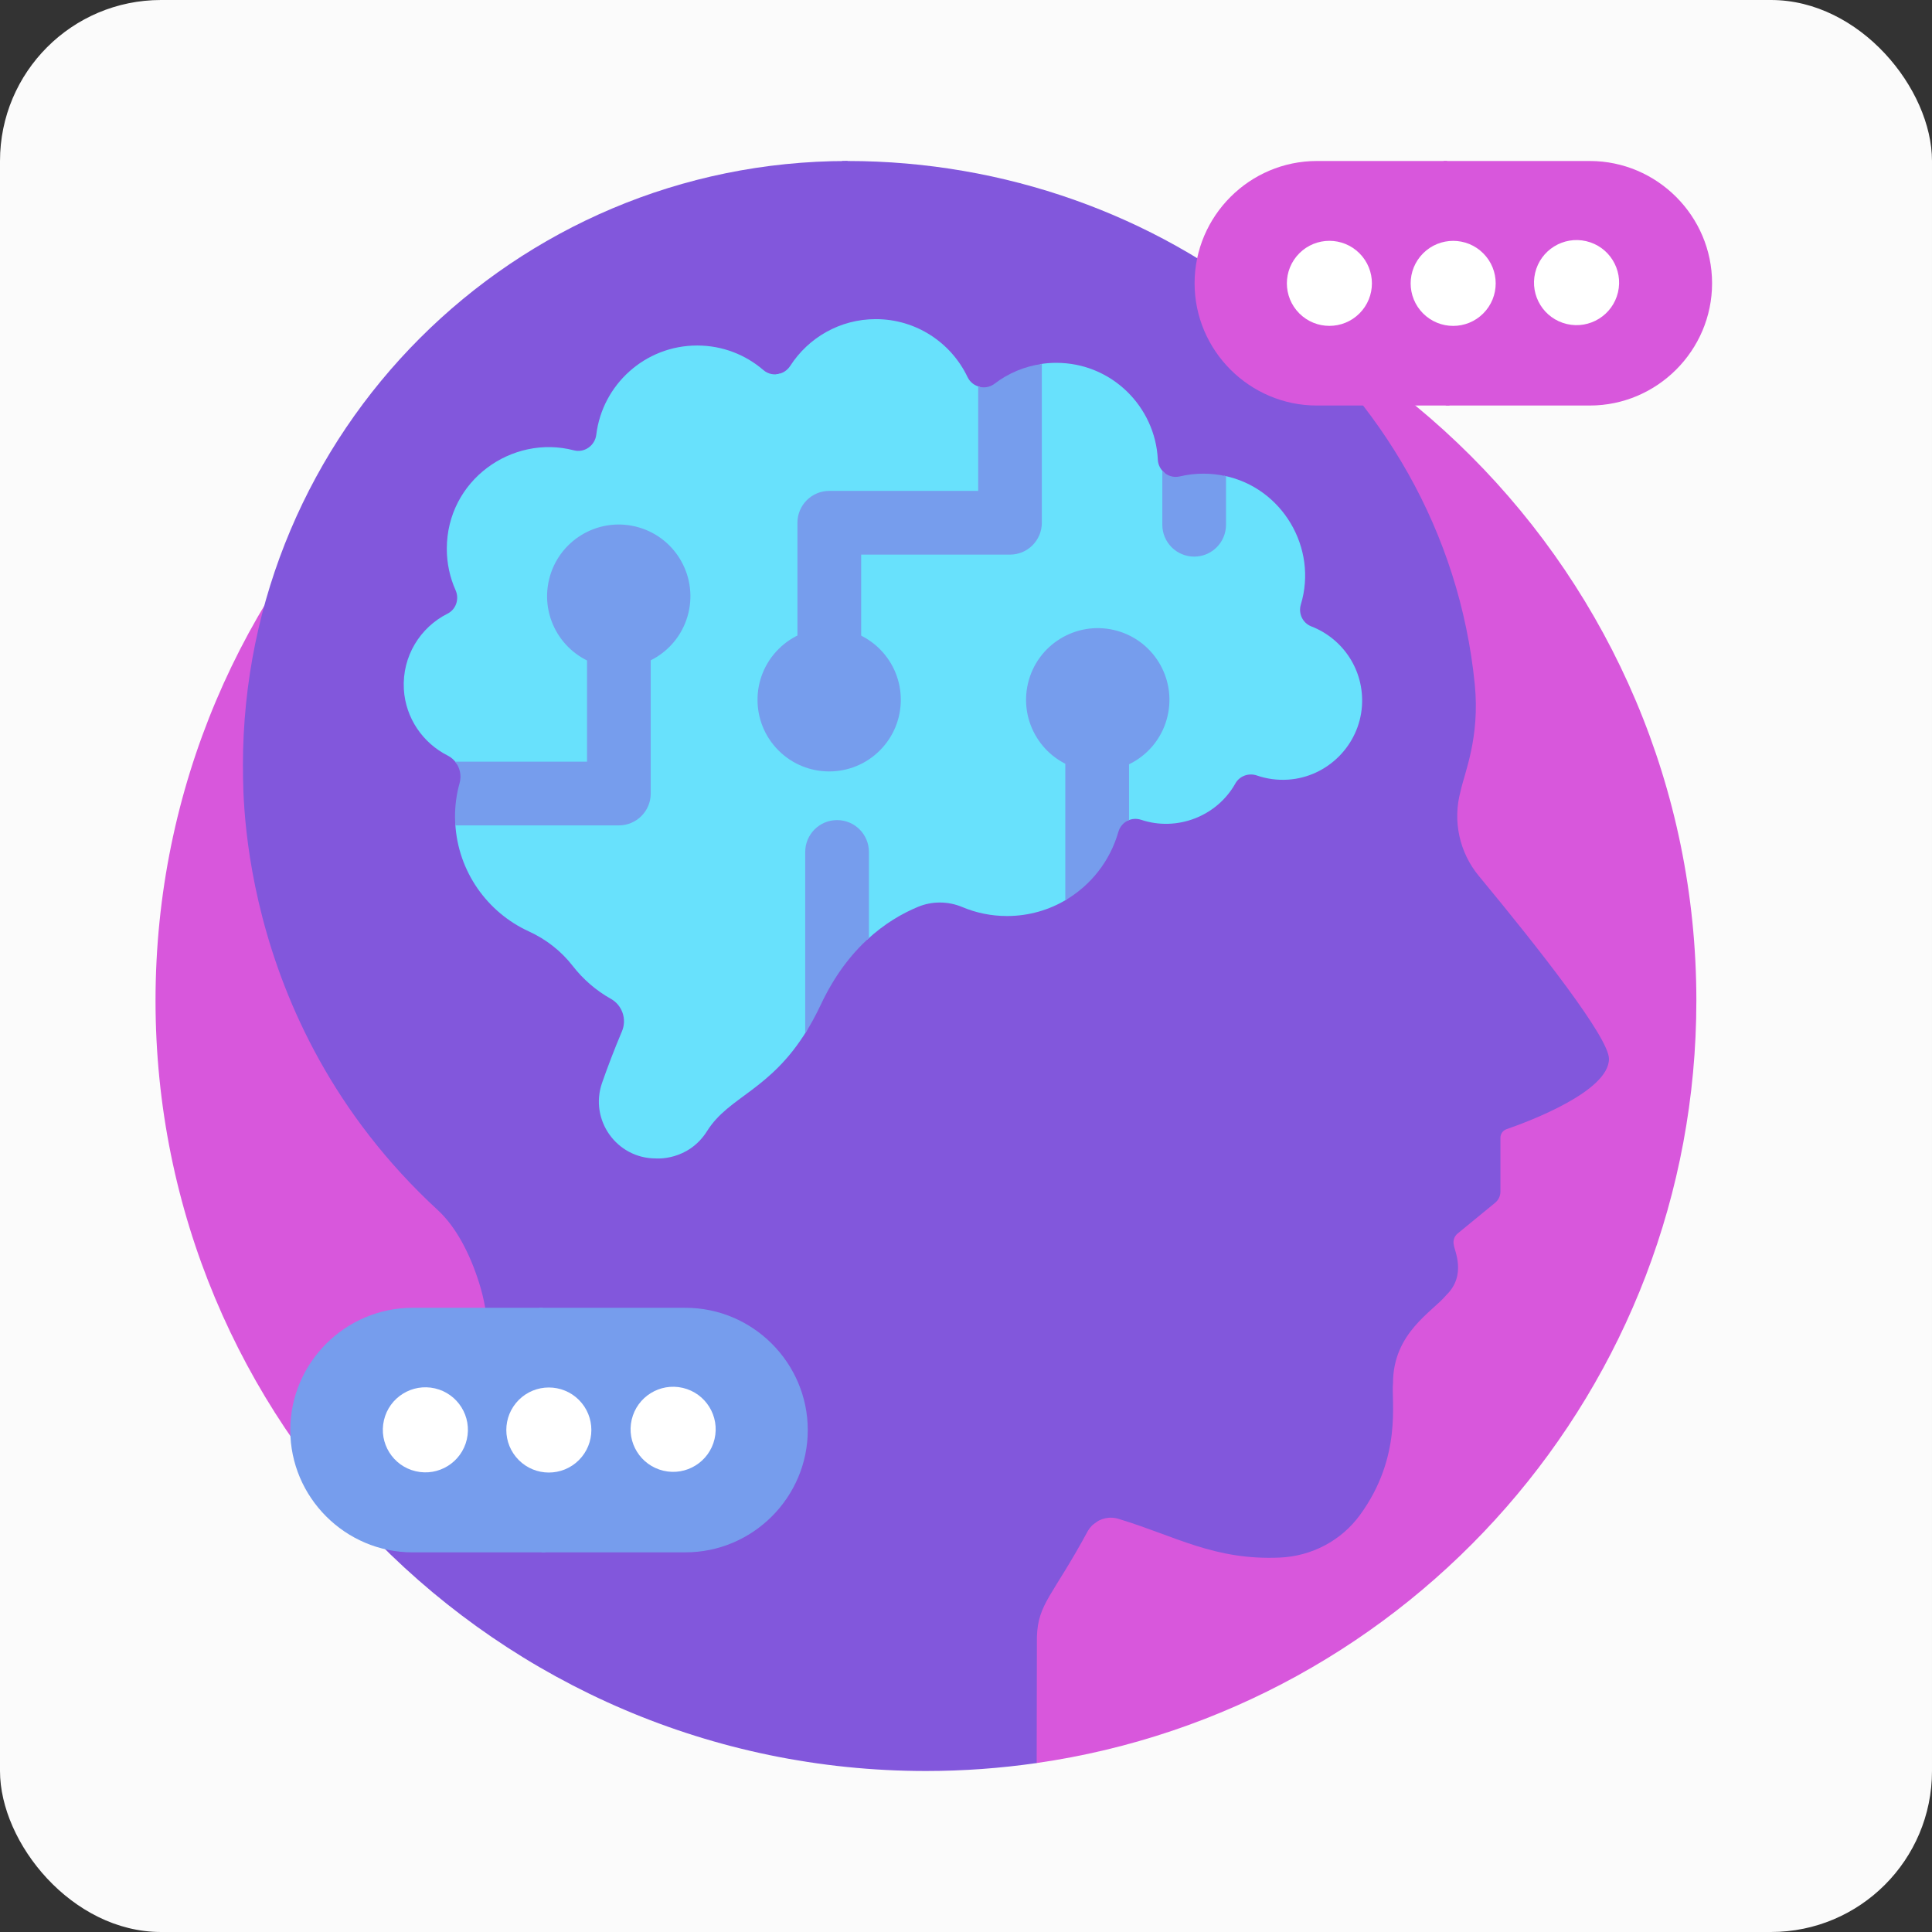 <svg width="60" height="60" viewBox="0 0 60 60" fill="none" xmlns="http://www.w3.org/2000/svg">
<rect x="0" y="0" width="60" height="60" fill="#333333" stroke="none"/>
<rect width="60" height="60" rx="5" fill="#FBFBFB"/>
<g clip-path="url(#clip0_100_284)">
<path d="M28.756 7.148C15.542 7.148 4.83 17.86 4.83 31.074C4.83 37.625 7.463 43.559 11.728 47.88L32.195 54.753C43.779 53.086 52.682 43.12 52.682 31.075C52.682 17.86 41.97 7.148 28.756 7.148Z" fill="#D857DC"/>
<path d="M34.071 47.253C33.956 47.323 33.858 47.42 33.789 47.536C32.69 49.572 32.236 49.794 32.202 50.833C32.202 50.861 32.199 52.952 32.195 54.753C31.072 54.915 29.924 55 28.756 55C22.093 55 16.066 52.275 11.728 47.88L13.568 45.817C15.019 44.191 15.534 41.92 14.88 39.842C14.59 38.921 14.158 38.1 13.6 37.585C7.11 31.605 7.579 23.931 7.544 23.776C7.544 13.406 15.95 5 26.32 5L32.081 23.248L34.071 47.253Z" fill="#8257DC"/>
<path d="M45.926 27.203C45.321 26.472 45.109 25.492 45.358 24.576C45.477 24.006 45.966 22.915 45.8 21.248C44.854 11.762 36.102 5 26.32 5C26.268 5 26.216 5.002 26.164 5.002C25.769 5.449 23.57 8.176 26.222 10.828C29.122 13.727 24.02 32.534 24.02 32.534C24.02 32.534 20.797 37.319 26.559 41.762C30.079 44.477 32.558 46.316 33.956 47.337C34.167 47.154 34.471 47.077 34.763 47.178C36.508 47.708 37.717 48.461 39.747 48.372C40.737 48.328 41.653 47.848 42.236 47.048C43.557 45.236 43.203 43.512 43.261 42.954C43.261 41.392 44.493 40.734 44.914 40.222C45.56 39.598 45.16 38.818 45.15 38.665C45.117 38.533 45.163 38.394 45.268 38.308L46.434 37.352C46.537 37.268 46.597 37.141 46.597 37.008V35.334C46.597 35.214 46.673 35.107 46.786 35.068C47.497 34.822 49.968 33.892 49.968 32.884C49.968 32.232 47.831 29.505 45.926 27.203Z" fill="#8257DC"/>
<path d="M24.224 11.602C24.052 11.654 23.86 11.623 23.711 11.496C23.159 11.019 22.439 10.73 21.652 10.73C20.028 10.73 18.707 11.951 18.518 13.5C18.477 13.838 18.15 14.071 17.821 13.985C15.905 13.486 13.876 14.911 13.876 17.044C13.876 17.501 13.973 17.935 14.148 18.328C14.27 18.6 14.165 18.924 13.898 19.058C13.053 19.482 12.486 20.378 12.542 21.4C12.592 22.299 13.134 23.078 13.904 23.465C14.019 23.523 14.112 23.608 14.179 23.71L15.051 24.478L14.139 25.578C14.223 27.068 15.134 28.335 16.423 28.925C16.955 29.168 17.426 29.533 17.784 29.995C18.107 30.412 18.511 30.762 18.973 31.021C19.326 31.219 19.473 31.654 19.316 32.027C19.072 32.604 18.868 33.143 18.699 33.626C18.297 34.774 19.147 35.976 20.364 35.976C20.358 35.977 21.368 36.069 21.962 35.122C22.642 34.041 23.913 33.875 25.062 31.998L27.98 20.403L24.224 11.602Z" fill="#68E1FC"/>
<path d="M30.432 12.015C30.271 11.979 30.125 11.873 30.047 11.709C29.54 10.646 28.455 9.911 27.198 9.911C26.083 9.911 25.104 10.489 24.542 11.362C24.443 11.516 24.283 11.607 24.116 11.623C23.753 12.387 23.091 14.344 25.052 15.621L31.311 16.436L30.432 12.015Z" fill="#68E1FC"/>
<path d="M31.778 17.072C31.653 17.134 31.514 17.169 31.366 17.169H26.689L25.657 19.676V22.622C25.657 22.622 23.566 24.198 25.204 25.966L26.93 29.182C27.466 28.685 28.019 28.366 28.51 28.163C28.95 27.981 29.445 27.985 29.884 28.169C30.311 28.349 30.781 28.448 31.273 28.448C31.957 28.448 32.596 28.257 33.139 27.926L34.859 21.174L31.778 17.072Z" fill="#68E1FC"/>
<path d="M40.724 19.453C40.454 19.349 40.315 19.05 40.399 18.773C40.931 17.02 39.821 15.144 38.021 14.776L36.829 15.631L36.153 14.674C36.04 14.577 35.965 14.436 35.957 14.273C35.88 12.634 34.525 11.268 32.802 11.268C32.632 11.268 32.464 11.282 32.301 11.308L31.691 17.109C31.54 17.909 31.561 19.351 33.44 19.961V23.811L35.008 25.492C35.135 25.426 35.289 25.41 35.441 25.46C36.546 25.829 37.79 25.358 38.366 24.33C38.498 24.096 38.781 23.996 39.035 24.084C39.337 24.188 39.666 24.235 40.008 24.212C41.228 24.13 42.215 23.142 42.297 21.922C42.371 20.801 41.696 19.828 40.724 19.453Z" fill="#68E1FC"/>
<path d="M26.744 19.961V17.224H31.366C31.913 17.224 32.355 16.781 32.355 16.235V11.302C31.808 11.38 31.305 11.596 30.886 11.917C30.733 12.034 30.543 12.056 30.378 12.001V15.245H25.755C25.208 15.245 24.765 15.688 24.765 16.235V19.961L25.996 20.747L26.744 19.961Z" fill="#769DED"/>
<path d="M20.209 20.403V24.644C20.209 25.19 19.766 25.633 19.22 25.633H14.142C14.136 25.549 14.132 25.465 14.131 25.379C14.129 25.012 14.179 24.655 14.274 24.317C14.339 24.081 14.282 23.836 14.136 23.655H18.231V20.403L19.104 19.676L20.209 20.403Z" fill="#769DED"/>
<path d="M35.063 23.614V25.468C34.907 25.529 34.781 25.661 34.73 25.84C34.473 26.74 33.875 27.496 33.084 27.958V23.614L34.071 22.654L35.063 23.614Z" fill="#769DED"/>
<path d="M26.985 29.131V26.458C26.985 25.912 26.543 25.469 25.996 25.469C25.45 25.469 25.007 25.912 25.007 26.458V32.088C25.172 31.828 25.334 31.534 25.492 31.198C25.921 30.286 26.446 29.619 26.985 29.131Z" fill="#769DED"/>
<path d="M36.642 14.795C36.432 14.845 36.228 14.769 36.097 14.621V16.297C36.097 16.843 36.54 17.286 37.087 17.286C37.633 17.286 38.075 16.843 38.075 16.297V14.788C37.852 14.738 37.617 14.71 37.373 14.71C37.122 14.71 36.877 14.74 36.642 14.795Z" fill="#769DED"/>
<path d="M27.324 23.306C28.193 22.437 28.193 21.028 27.324 20.159C26.455 19.29 25.046 19.29 24.177 20.159C23.308 21.028 23.308 22.437 24.177 23.306C25.046 24.175 26.455 24.175 27.324 23.306Z" fill="#769DED"/>
<path d="M36.259 22.241C36.539 21.044 35.796 19.846 34.599 19.566C33.402 19.286 32.204 20.029 31.924 21.226C31.644 22.423 32.387 23.621 33.584 23.901C34.781 24.181 35.979 23.438 36.259 22.241Z" fill="#769DED"/>
<path d="M21.379 19.038C21.667 17.844 20.933 16.641 19.738 16.352C18.544 16.063 17.341 16.798 17.053 17.992C16.764 19.187 17.498 20.389 18.693 20.678C19.887 20.967 21.09 20.233 21.379 19.038Z" fill="#769DED"/>
<path d="M45.009 12.594H40.896C38.807 12.594 37.099 10.886 37.099 8.797C37.099 6.709 38.807 5 40.896 5H44.936L47.262 8.797L45.009 12.594Z" fill="#D857DC"/>
<path d="M16.925 48.21H12.812C10.724 48.21 9.015 46.501 9.015 44.412C9.015 42.324 10.723 40.615 12.812 40.615H16.853L18.844 44.412L16.925 48.21Z" fill="#769DED"/>
<path d="M21.289 40.615H16.755C16.349 41.124 15.57 42.394 16.953 43.361V45.444C16.953 45.444 15.109 46.796 16.827 48.209H21.289C23.377 48.209 25.086 46.501 25.086 44.412C25.086 42.324 23.377 40.615 21.289 40.615Z" fill="#769DED"/>
<path d="M14.497 44.705C14.662 43.994 14.221 43.284 13.51 43.118C12.8 42.953 12.089 43.395 11.924 44.105C11.758 44.816 12.2 45.526 12.911 45.691C13.621 45.857 14.331 45.415 14.497 44.705Z" fill="white"/>
<path d="M17.979 45.344C18.494 44.828 18.494 43.992 17.979 43.476C17.463 42.961 16.627 42.961 16.111 43.476C15.595 43.992 15.595 44.828 16.111 45.344C16.627 45.86 17.463 45.86 17.979 45.344Z" fill="white"/>
<path d="M22.191 44.69C22.358 43.979 21.916 43.269 21.206 43.102C20.495 42.936 19.785 43.377 19.618 44.088C19.452 44.798 19.893 45.509 20.604 45.675C21.314 45.842 22.025 45.4 22.191 44.69Z" fill="white"/>
<path d="M49.373 5H44.839C44.432 5.509 43.654 6.779 45.037 7.746V9.829C45.037 9.829 43.193 11.181 44.911 12.594H49.373C51.461 12.594 53.17 10.886 53.17 8.797C53.17 6.709 51.461 5 49.373 5Z" fill="#D857DC"/>
<path d="M42.219 9.734C42.735 9.218 42.735 8.382 42.219 7.866C41.704 7.35 40.867 7.35 40.352 7.866C39.836 8.382 39.836 9.218 40.352 9.734C40.867 10.249 41.704 10.249 42.219 9.734Z" fill="white"/>
<path d="M46.063 9.735C46.579 9.219 46.579 8.383 46.063 7.867C45.548 7.351 44.712 7.351 44.196 7.867C43.68 8.383 43.68 9.219 44.196 9.735C44.712 10.25 45.548 10.25 46.063 9.735Z" fill="white"/>
<path d="M50.248 9.078C50.414 8.367 49.973 7.656 49.262 7.49C48.552 7.324 47.841 7.765 47.675 8.475C47.508 9.186 47.949 9.897 48.66 10.063C49.37 10.229 50.081 9.788 50.248 9.078Z" fill="white"/>
</g>
<defs>
<clipPath id="clip0_100_284">
<rect width="50" height="50" fill="white" transform="translate(4 5)"/>
</clipPath>
</defs>
</svg>
